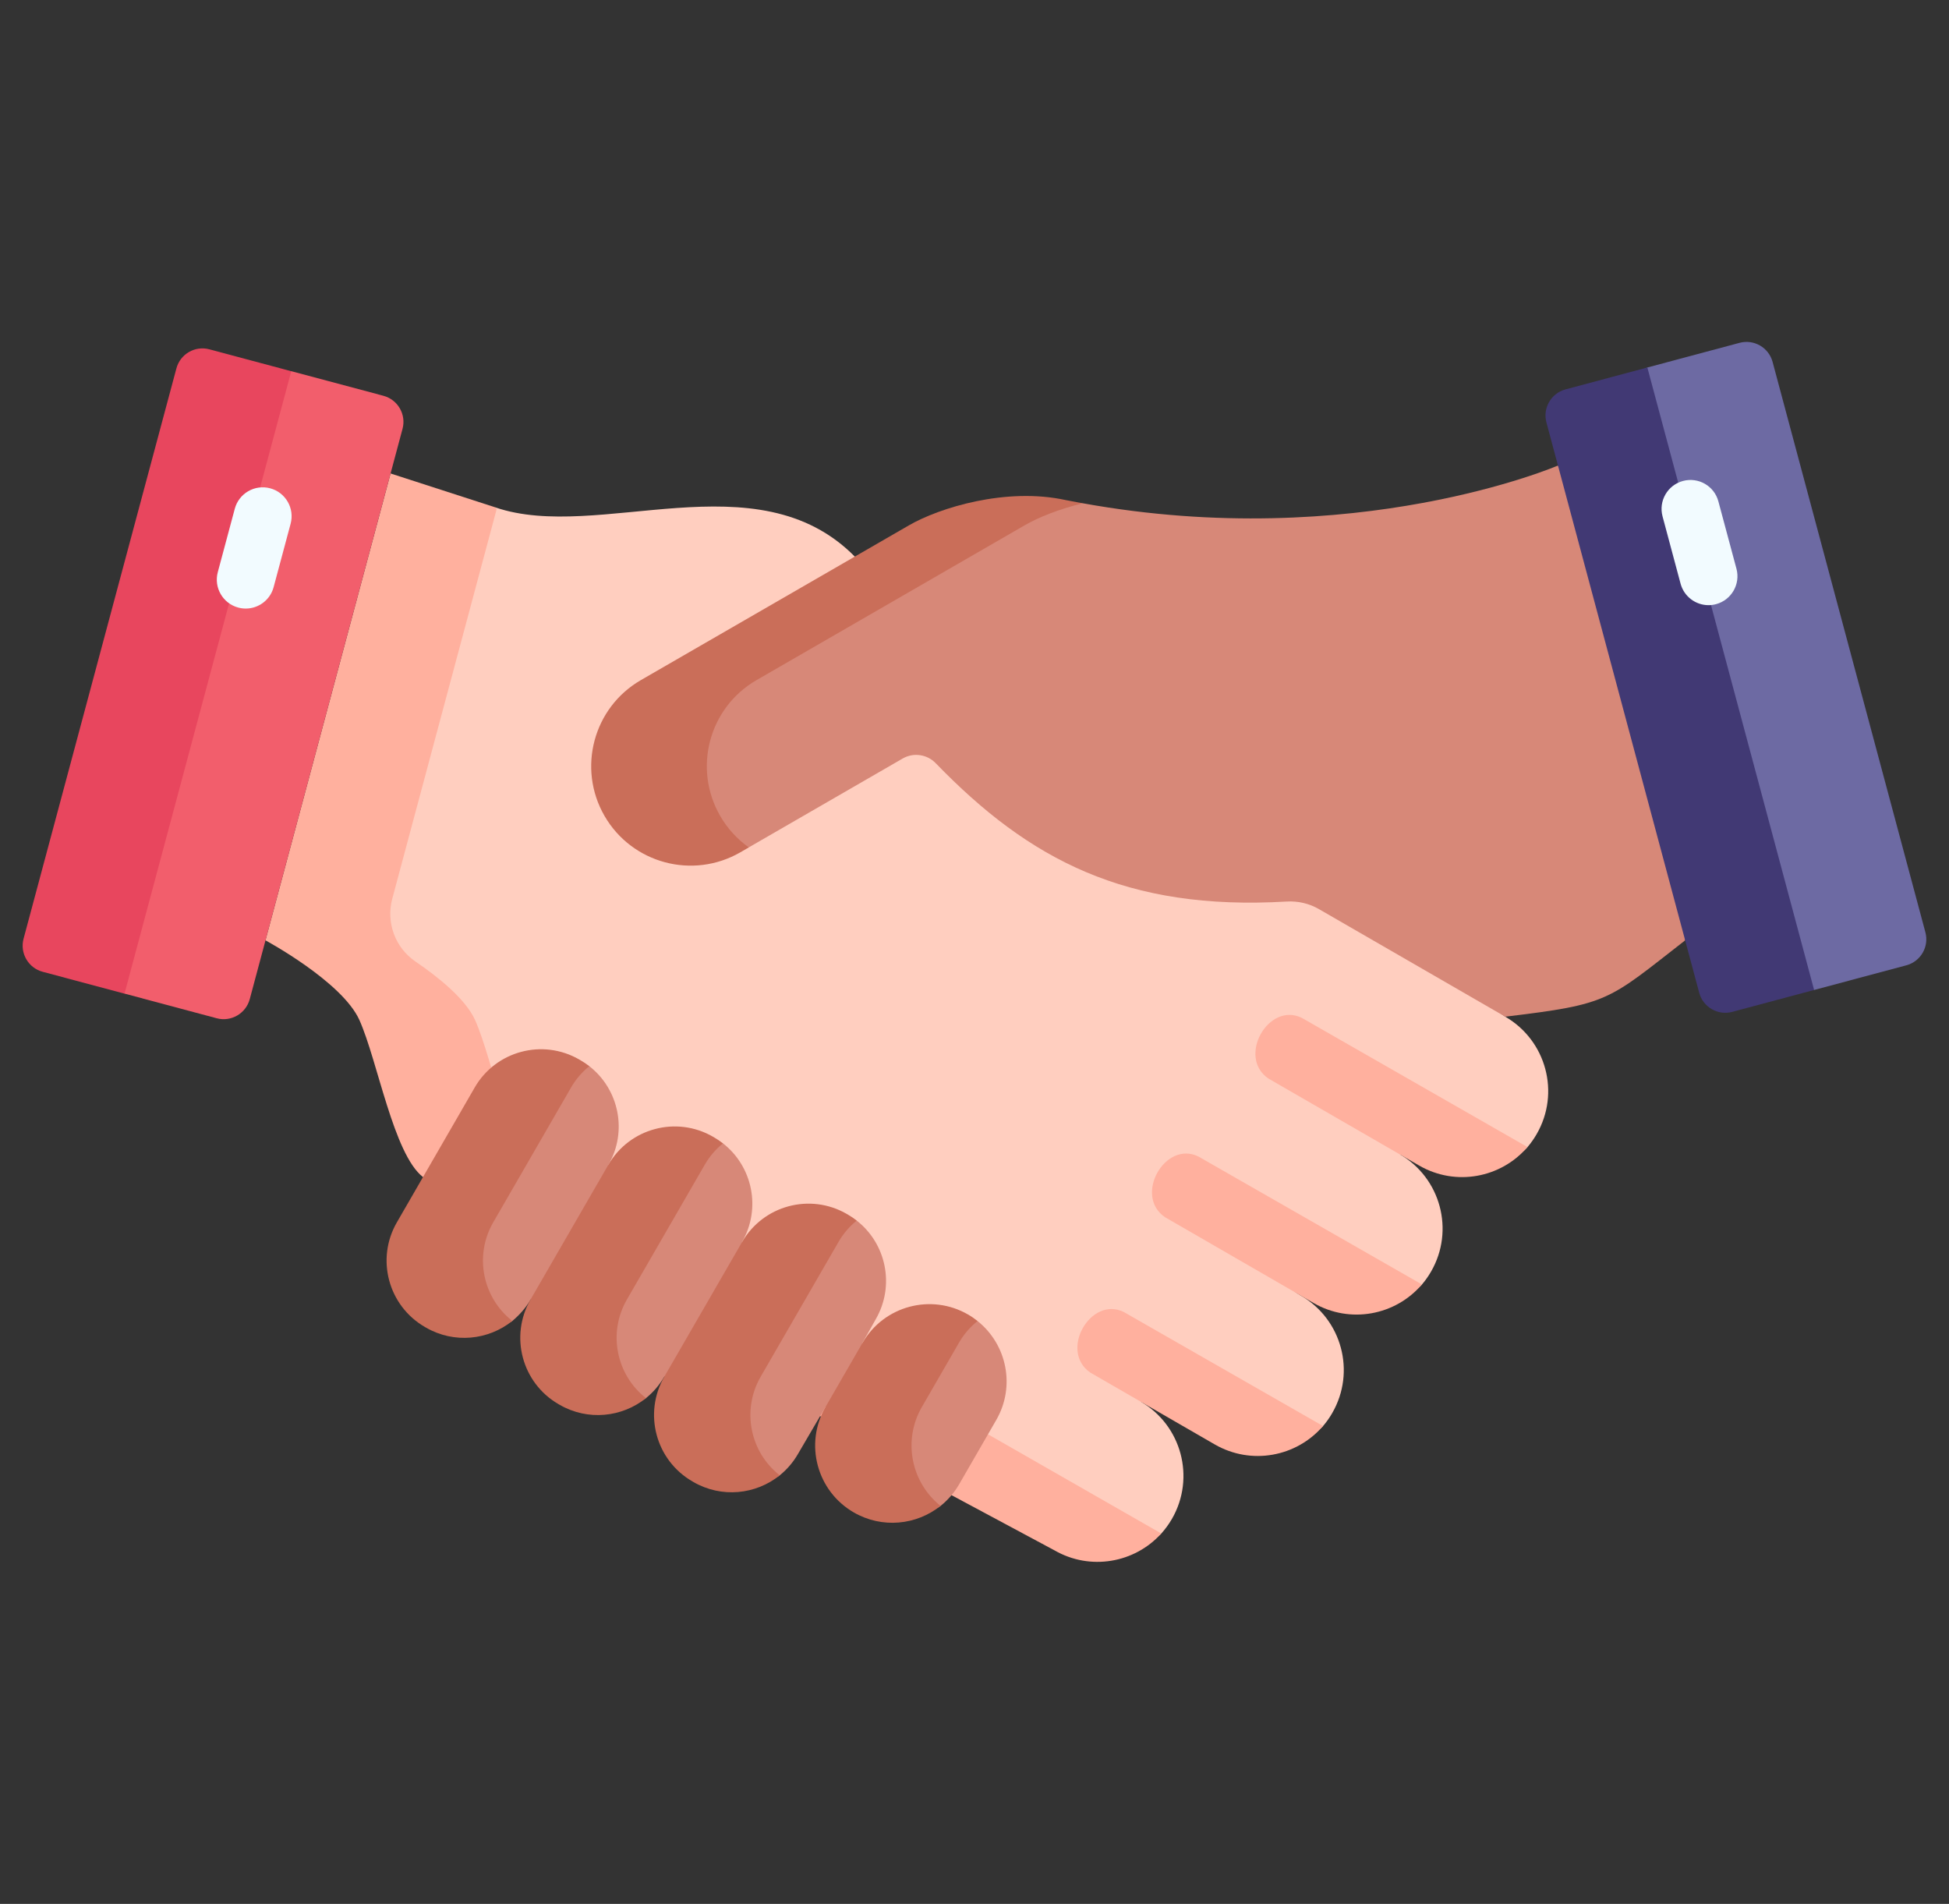 <svg width="43" height="42" viewBox="0 0 43 42" fill="none" xmlns="http://www.w3.org/2000/svg">
<rect x="0" y="0" width="43" height="42" fill="#333333" stroke="none"/>
<g clip-path="url(#clip0_4156_52433)">
<path d="M22.013 32.741C22.013 32.741 25.036 34.48 25.622 33.829C25.709 33.732 25.788 33.624 25.856 33.507C26.379 32.6 26.069 31.441 25.162 30.917L25.161 30.918C25.161 30.918 28.608 32.138 29.19 31.459C29.265 31.371 29.334 31.275 29.393 31.171C29.917 30.264 29.606 29.105 28.7 28.581C27.793 28.058 30.791 29.017 31.373 28.335C31.447 28.248 31.514 28.153 31.573 28.051C32.097 27.144 31.786 25.985 30.879 25.461L30.879 25.462C30.879 25.462 33.12 25.985 33.702 25.304C33.776 25.216 33.844 25.121 33.903 25.018C34.427 24.112 34.116 22.952 33.209 22.428L18.859 12.278C16.696 10.089 13.209 11.969 10.934 11.195L9.469 11.296L6.709 20.745C6.709 20.745 8.399 21.654 8.781 22.501C9.185 23.405 9.533 25.461 10.184 25.967L22.013 32.741Z" fill="#FFCEBF"/>
<path d="M10.481 22.501C10.271 22.037 9.669 21.554 9.167 21.212C8.719 20.907 8.514 20.352 8.654 19.828L10.956 11.237C10.947 11.221 10.942 11.211 10.933 11.194L8.617 10.445L5.857 20.744C5.857 20.744 7.547 21.654 7.929 22.501C8.333 23.404 8.681 25.461 9.332 25.966L20.992 32.983L23.265 34.201C24.054 34.656 25.035 34.48 25.621 33.829L11.883 25.966C11.232 25.461 10.884 23.404 10.481 22.501Z" fill="#FFB09E"/>
<path d="M24.058 30.281L26.802 31.865C27.606 32.328 28.607 32.138 29.189 31.458L24.794 28.943C24.058 28.581 23.36 29.809 24.058 30.281Z" fill="#FFB09E"/>
<path d="M25.704 26.852L28.982 28.745C29.786 29.21 30.789 29.018 31.371 28.335L26.44 25.513C25.704 25.151 25.006 26.379 25.704 26.852Z" fill="#FFB09E"/>
<path d="M27.985 23.793L31.312 25.713C32.116 26.177 33.118 25.985 33.7 25.304L28.721 22.454C27.985 22.093 27.288 23.32 27.985 23.793Z" fill="#FFB09E"/>
<path d="M9.607 26.966L11.324 23.992C11.791 23.184 12.941 23.473 13.003 23.521C13.656 24.031 13.85 24.957 13.424 25.695L13.532 27.584L11.707 28.669C11.599 28.855 11.459 29.01 11.304 29.14C10.913 29.469 8.808 28.566 9.607 26.966Z" fill="#D78878"/>
<path d="M12.555 28.668L13.904 26.332C14.371 25.524 15.889 25.175 15.951 25.223C16.604 25.733 16.798 26.659 16.372 27.398L16.665 29.207L14.655 30.371C14.547 30.558 14.41 30.715 14.252 30.843C13.724 31.267 11.74 30.064 12.555 28.668Z" fill="#D78878"/>
<path d="M15.802 29.86L16.766 28.19C17.233 27.382 18.84 26.879 18.902 26.927C19.554 27.437 19.748 28.363 19.322 29.101L19.029 29.622L18.99 30.678L18.212 31.038L17.605 32.075C17.498 32.261 17.36 32.419 17.203 32.546C16.675 32.971 14.845 31.351 15.802 29.86Z" fill="#D78878"/>
<path d="M19.063 31.039L19.55 30.196C20.02 29.381 21.502 29.09 21.568 29.143C22.216 29.659 22.407 30.586 21.98 31.325L21.162 32.742C21.053 32.931 20.912 33.092 20.751 33.221C20.219 33.646 18.354 32.361 19.063 31.039Z" fill="#D78878"/>
<path d="M10.882 26.965L12.599 23.991C12.706 23.805 12.844 23.647 13.002 23.52C12.94 23.472 12.874 23.427 12.804 23.387L12.78 23.373C11.972 22.907 10.939 23.183 10.473 23.991L8.756 26.965C8.289 27.773 8.566 28.806 9.374 29.273L9.398 29.287C10.02 29.646 10.775 29.564 11.303 29.14C10.65 28.629 10.456 27.703 10.882 26.965Z" fill="#CA6E59"/>
<path d="M13.831 28.668L15.548 25.695C15.656 25.508 15.793 25.35 15.951 25.223C15.889 25.175 15.823 25.13 15.754 25.09L15.73 25.076C14.922 24.61 13.889 24.887 13.422 25.695L11.705 28.668C11.239 29.476 11.515 30.509 12.323 30.976L12.347 30.99C12.969 31.349 13.724 31.267 14.252 30.843C13.599 30.332 13.405 29.406 13.831 28.668Z" fill="#CA6E59"/>
<path d="M16.782 30.371L18.499 27.398C18.607 27.211 18.744 27.053 18.902 26.926C18.84 26.878 18.775 26.833 18.705 26.793L18.681 26.779C17.873 26.313 16.84 26.59 16.373 27.398L14.656 30.371C14.19 31.179 14.467 32.213 15.275 32.679L15.298 32.693C15.92 33.052 16.675 32.971 17.203 32.546C16.55 32.035 16.356 31.11 16.782 30.371Z" fill="#CA6E59"/>
<path d="M20.339 31.038L21.157 29.621C21.266 29.431 21.407 29.271 21.568 29.142C21.503 29.09 21.432 29.041 21.357 28.998C20.543 28.528 19.501 28.807 19.031 29.621L18.213 31.038C17.742 31.852 18.022 32.894 18.836 33.364C19.461 33.725 20.219 33.645 20.751 33.22C20.103 32.704 19.912 31.777 20.339 31.038Z" fill="#CA6E59"/>
<path d="M4.781 22.463L2.746 21.919L1.705 20.442L4.896 8.401L6.426 8.188L8.459 8.731C8.777 8.816 8.966 9.143 8.881 9.46L5.51 22.042C5.424 22.359 5.098 22.548 4.781 22.463Z" fill="#F25E6C"/>
<path d="M6.426 8.189L4.62 7.706C4.303 7.621 3.977 7.809 3.892 8.127L0.52 20.708C0.435 21.026 0.624 21.353 0.942 21.438L2.747 21.92L6.426 8.189Z" fill="#E8465E"/>
<path d="M5.422 13.425C5.367 13.425 5.311 13.418 5.256 13.403C4.916 13.312 4.714 12.962 4.805 12.622L5.18 11.223C5.271 10.883 5.621 10.681 5.961 10.772C6.301 10.863 6.503 11.213 6.412 11.553L6.037 12.952C5.961 13.237 5.703 13.425 5.422 13.425Z" fill="#F2FBFF"/>
<path d="M16.523 18.692L19.917 16.732C20.154 16.596 20.453 16.639 20.644 16.836C22.709 18.969 24.849 20.096 28.387 19.888C28.636 19.873 28.885 19.931 29.101 20.056C30.466 20.844 33.21 22.428 33.21 22.428C35.517 22.152 35.464 22.079 37.179 20.744L37.346 15.018L34.372 10.27C34.372 10.27 29.908 12.192 23.889 11.102C23.767 11.08 21.571 11.203 20.907 11.586L14.992 15.002C13.943 15.607 13.583 16.949 14.189 17.998C14.527 18.561 15.383 18.851 16.523 18.692Z" fill="#D78878"/>
<path d="M15.889 17.999C15.283 16.95 15.642 15.608 16.692 15.003L22.607 11.588C22.902 11.417 23.357 11.232 23.888 11.103C23.766 11.081 23.643 11.057 23.519 11.033C22.197 10.742 20.719 11.204 20.055 11.588L14.14 15.003C13.091 15.608 12.732 16.95 13.337 17.999C13.943 19.048 15.284 19.408 16.334 18.802L16.521 18.694C16.27 18.516 16.052 18.283 15.889 17.999Z" fill="#CA6E59"/>
<path d="M28.699 28.582L28.701 28.583C28.701 28.583 28.7 28.582 28.699 28.582Z" fill="#FFCEBF"/>
<path d="M38.494 21.625L40.024 21.839L42.058 21.295C42.376 21.21 42.564 20.884 42.479 20.566L39.108 7.984C39.023 7.667 38.697 7.478 38.379 7.563L36.345 8.107L34.815 8.744L38.494 21.625Z" fill="#6D6AA3"/>
<path d="M36.345 8.107L34.539 8.59C34.222 8.675 34.033 9.002 34.118 9.319L37.489 21.901C37.574 22.218 37.901 22.407 38.218 22.322L40.024 21.839L36.345 8.107Z" fill="#413974"/>
<path d="M37.694 13.35C37.413 13.35 37.155 13.162 37.078 12.877L36.68 11.391C36.589 11.051 36.791 10.701 37.131 10.61C37.472 10.519 37.821 10.72 37.912 11.061L38.311 12.547C38.402 12.887 38.2 13.237 37.86 13.328C37.804 13.343 37.749 13.35 37.694 13.35Z" fill="#F2FBFF"/>
</g>
<defs>
<clipPath id="clip0_4156_52433">
<rect width="42" height="42" fill="white" transform="translate(0.5)"/>
</clipPath>
</defs>
</svg>
